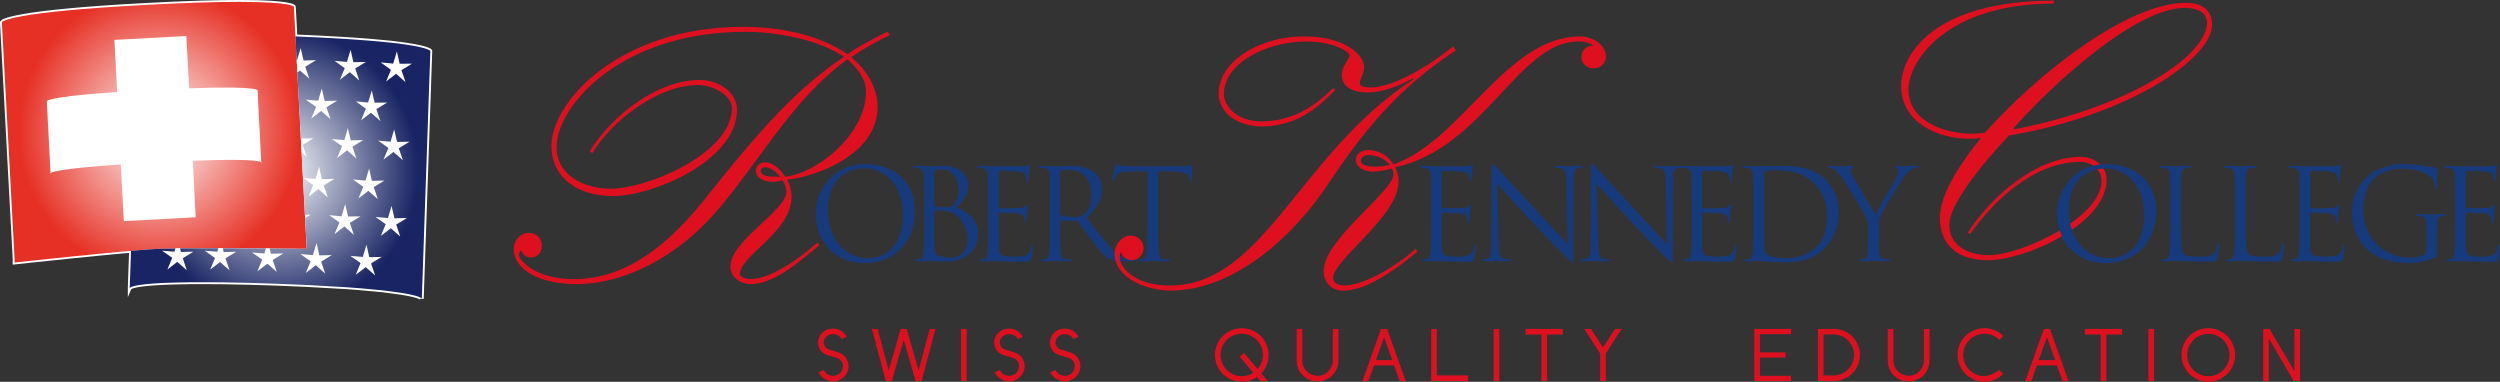 <?xml version="1.0" encoding="UTF-8"?><svg id="Layer_1" xmlns="http://www.w3.org/2000/svg" xmlns:xlink="http://www.w3.org/1999/xlink" viewBox="0 0 661.79 101.06"><rect x="0" y="0" width="661.79" height="101.06" fill="#333333" stroke="none"/><defs><style>.cls-1,.cls-2{fill:none;}.cls-3{clip-path:url(#clippath);}.cls-4{fill:#fff;}.cls-5{fill:#de1020;}.cls-6{fill:#173a7d;}.cls-7,.cls-8{fill:#181716;}.cls-9{clip-path:url(#clippath-1);}.cls-10{clip-path:url(#clippath-4);}.cls-11{clip-path:url(#clippath-3);}.cls-12{clip-path:url(#clippath-2);}.cls-13{clip-path:url(#clippath-6);}.cls-14{clip-path:url(#clippath-5);}.cls-15{fill:url(#radial-gradient-2);}.cls-8,.cls-2{stroke:#fff;stroke-miterlimit:10;}.cls-16{fill:url(#radial-gradient);}</style><clipPath id="clippath"><path class="cls-1" d="M62.82,.5c-5.65,0-13.43,.22-24.14,.79C2.81,3.19,.63,5.66,.5,5.89v.16l3.36,62.47v.98s30.08-3.3,38.18-3.64,39.15,0,39.15,0L77.79,1.78s-.39-1.26-14.06-1.28h-.91Z"/></clipPath><clipPath id="clippath-1"><path class="cls-1" d="M97.02,64.79l.73,3.28h.55l2.74-.07-2.74,1.69-.07,.04,.07,.25,1.01,2.92-1.01-.88-1.49-1.3-2.64,2.01,1.28-3.1-2.71-1.9,3.3,.28,.97-3.21Zm-13.23-.46l.59,2.57,.14,.7,3.3-.07-2.81,1.73,1.08,3.17-1.7-1.51-.8-.71-2.64,2.05,1.28-3.1-2.71-1.91,3.3,.28,.97-3.2Zm19.75-9.48l.11-.35,.77,3.28,3.3-.07-2.85,1.73,1.07,3.17-2.39-2.11-.1-.07-2.64,2.01,1.29-3.1-2.71-1.9,3.3,.28,.86-2.86Zm-12.15-.78l.59,2.57,.17,.67,3.3-.04-2.85,1.73,1.07,3.17-1.7-1.52-.8-.71-2.64,2.05,1.32-3.1-2.71-1.94,3.26,.31,.97-3.21Zm6.32-9.48l.59,2.68,.14,.6,3.3-.07-2.81,1.73,1.08,3.17-1.7-1.48-.8-.7-2.64,2.01,1.29-3.07-2.71-1.94,3.3,.28,.97-3.21Zm-13.33-.1l.1-.35,.73,3.28,3.3-.07-2.81,1.73,1.07,3.17-2.39-2.11-.11-.07-2.64,2.01,1.28-3.1-2.71-1.91,3.3,.29,.87-2.86Zm19.16-7.51l.8-2.68,.77,3.28,3.3-.07-2.85,1.73,1.08,3.17-2.5-2.18-.59,.46-2.04,1.55,1.28-3.07-2.67-1.94,3.26,.28,.17-.53Zm-11.56-2.75l.1-.35,.76,3.28,3.3-.07-2.85,1.73,1.07,3.17-2.39-2.12-.1-.07-2.64,2.01,1.32-3.1-2.7-1.9,3.3,.28,.83-2.86Zm6.32-9.94l.1-.35,.77,3.25,3.3-.04-2.85,1.73,1.08,3.17-2.4-2.12-.1-.11-2.64,2.05,1.29-3.1-2.67-1.94,3.26,.32,.87-2.86Zm-13.92,1.87l.8-2.71,.77,3.28,3.3-.07-2.84,1.73,1.08,3.17-2.47-2.18-.62,.46-2.01,1.55,1.28-3.07-2.71-1.94,3.3,.28,.13-.49Zm20.68-12.52l.73,3.24,3.26-.03-2.78,1.73,1.08,3.17-2.5-2.22-1.32,1.02-1.32,1.02,1.28-3.1-2.71-1.94,2.74,.25,.56,.07,.97-3.21Zm-13.08,2.26l.83-2.71,.73,3.28,3.3-.07-2.81,1.73,1.07,3.17-2.5-2.19-.62,.46-2.01,1.55,1.29-3.07-2.71-1.94,3.3,.29,.14-.5Zm-13.45,.03h.09l.17-.49,.8-2.71,.76,3.28,3.3-.07-2.85,1.73,1.08,3.17-2.5-2.18-.59,.46-.08,.06,.93,17.5,3.29-.04-2.81,1.73,1.07,3.17-1.35-1.2,.88,16.52,1.52-.02-1.47,.9,.43,8.13s-4.15-.04-9.8-.09l.16,.68,.14,.7,3.3-.07-2.81,1.73,1.08,3.17-1.7-1.51-.8-.67-2.64,2.01,1.28-3.1-2.71-1.9,3.3,.28,.4-1.32c-3.5-.02-7.49-.04-11.4-.05l.07,.32,.14,.67,3.3-.07-2.81,1.73,1.07,3.17-1.7-1.48-.8-.71-2.64,2.01,1.29-3.07-2.71-1.94,3.3,.28,.27-.92c-3.65,0-7.17,0-10.1,.03l.21,.95,3.3-.07-2.81,1.73,1.07,3.17-2.4-2.12-.1-.1-2.64,2.04,1.29-3.1-2.71-1.9,3.29,.28,.26-.87c-1.79,.02-3.3,.06-4.4,.1-1.67,.07-4.28,.27-7.36,.53l-.34,9.68v.19c.1-.23,1.31-1.25,12.7-1.48,2.01-.07,4.38-.07,7.12-.07,1.53,0,3.13,0,4.89,.03,2.12,.04,4.41,.07,6.87,.14,1.77,.07,3.65,.1,5.62,.17,.38,.04,.8,.04,1.21,.04,2.12,.07,4.13,.18,6.04,.25,1.98,.07,3.82,.18,5.59,.28,2.81,.14,5.35,.29,7.6,.43,2.39,.17,4.48,.35,6.32,.53,2.05,.17,3.78,.35,5.24,.57,7.94,.99,8.12,1.89,8.12,1.94l2.26-65.61s-.38-1.06-10.38-2.19c-1.52-.14-3.26-.32-5.24-.49-1.88-.14-3.96-.32-6.32-.46-2.29-.14-4.82-.28-7.6-.43-1.77-.1-3.64-.18-5.59-.25l-.59-.02,.31,6.3Z"/></clipPath><clipPath id="clippath-2"><rect class="cls-1" x=".49" y=".5" width="113.43" height="78.56"/></clipPath><clipPath id="clippath-3"><path class="cls-1" d="M62.82,.5c-5.65,0-13.43,.22-24.14,.79C2.81,3.19,.63,5.66,.5,5.89v.16l3.36,62.47v.98s30.08-3.3,38.18-3.64,39.15,0,39.15,0L77.79,1.78s-.39-1.26-14.06-1.28h-.91Z"/></clipPath><radialGradient id="radial-gradient" cx="339.02" cy="-239" fx="339.02" fy="-239" r="2.07" gradientTransform="translate(-6063.58 4406.34) scale(18.01 18.29)" gradientUnits="userSpaceOnUse"><stop offset="0" stop-color="#fff"/><stop offset="1" stop-color="#e63025"/></radialGradient><clipPath id="clippath-4"><rect class="cls-1" x=".49" y=".5" width="113.43" height="78.56"/></clipPath><clipPath id="clippath-5"><path class="cls-1" d="M97.02,64.79l.73,3.28h.55l2.74-.07-2.74,1.69-.07,.04,.07,.25,1.01,2.92-1.01-.88-1.49-1.3-2.64,2.01,1.28-3.1-2.71-1.9,3.3,.28,.97-3.21Zm-13.23-.46l.59,2.57,.14,.7,3.3-.07-2.81,1.73,1.08,3.17-1.7-1.51-.8-.71-2.64,2.05,1.28-3.1-2.71-1.91,3.3,.28,.97-3.2Zm19.75-9.48l.11-.35,.77,3.28,3.3-.07-2.85,1.73,1.07,3.17-2.39-2.11-.1-.07-2.64,2.01,1.29-3.1-2.71-1.9,3.3,.28,.86-2.86Zm-12.15-.78l.59,2.57,.17,.67,3.3-.04-2.85,1.73,1.07,3.17-1.7-1.52-.8-.71-2.64,2.05,1.32-3.1-2.71-1.94,3.26,.31,.97-3.21Zm6.32-9.48l.59,2.68,.14,.6,3.3-.07-2.81,1.73,1.08,3.17-1.7-1.48-.8-.7-2.64,2.01,1.29-3.07-2.71-1.94,3.3,.28,.97-3.21Zm-13.33-.1l.1-.35,.73,3.28,3.3-.07-2.81,1.73,1.07,3.17-2.39-2.11-.11-.07-2.64,2.01,1.28-3.1-2.71-1.91,3.3,.29,.87-2.86Zm19.16-7.51l.8-2.68,.77,3.28,3.3-.07-2.85,1.73,1.08,3.17-2.5-2.18-.59,.46-2.04,1.55,1.28-3.07-2.67-1.94,3.26,.28,.17-.53Zm-11.56-2.75l.1-.35,.76,3.28,3.3-.07-2.85,1.73,1.07,3.17-2.39-2.12-.1-.07-2.64,2.01,1.32-3.1-2.7-1.9,3.3,.28,.83-2.86Zm6.32-9.94l.1-.35,.77,3.25,3.3-.04-2.85,1.73,1.08,3.17-2.4-2.12-.1-.11-2.64,2.05,1.29-3.1-2.67-1.94,3.26,.32,.87-2.86Zm-13.92,1.87l.8-2.71,.77,3.28,3.3-.07-2.84,1.73,1.08,3.17-2.47-2.18-.62,.46-2.01,1.55,1.28-3.07-2.71-1.94,3.3,.28,.13-.49Zm20.68-12.52l.73,3.24,3.26-.03-2.78,1.73,1.08,3.17-2.5-2.22-1.32,1.02-1.32,1.02,1.28-3.1-2.71-1.94,2.74,.25,.56,.07,.97-3.21Zm-13.08,2.26l.83-2.71,.73,3.28,3.3-.07-2.81,1.73,1.07,3.17-2.5-2.19-.62,.46-2.01,1.55,1.29-3.07-2.71-1.94,3.3,.29,.14-.5Zm-13.45,.03h.09l.17-.49,.8-2.71,.76,3.28,3.3-.07-2.85,1.73,1.08,3.17-2.5-2.18-.59,.46-.08,.06,.93,17.5,3.29-.04-2.81,1.73,1.07,3.17-1.35-1.2,.88,16.52,1.52-.02-1.47,.9,.43,8.13s-4.15-.04-9.8-.09l.16,.68,.14,.7,3.3-.07-2.81,1.73,1.08,3.17-1.7-1.51-.8-.67-2.64,2.01,1.28-3.1-2.71-1.9,3.3,.28,.4-1.32c-3.5-.02-7.49-.04-11.4-.05l.07,.32,.14,.67,3.3-.07-2.81,1.73,1.07,3.17-1.7-1.48-.8-.71-2.64,2.01,1.29-3.07-2.71-1.94,3.3,.28,.27-.92c-3.65,0-7.17,0-10.1,.03l.21,.95,3.3-.07-2.81,1.73,1.07,3.17-2.4-2.12-.1-.1-2.64,2.04,1.29-3.1-2.71-1.9,3.29,.28,.26-.87c-1.79,.02-3.3,.06-4.4,.1-1.67,.07-4.28,.27-7.36,.53l-.34,9.68v.19c.1-.23,1.31-1.25,12.7-1.48,2.01-.07,4.38-.07,7.12-.07,1.53,0,3.13,0,4.89,.03,2.12,.04,4.41,.07,6.87,.14,1.77,.07,3.65,.1,5.62,.17,.38,.04,.8,.04,1.21,.04,2.12,.07,4.13,.18,6.04,.25,1.98,.07,3.82,.18,5.59,.28,2.81,.14,5.35,.29,7.6,.43,2.39,.17,4.48,.35,6.32,.53,2.05,.17,3.78,.35,5.24,.57,7.94,.99,8.12,1.89,8.12,1.94l2.26-65.61s-.38-1.06-10.38-2.19c-1.52-.14-3.26-.32-5.24-.49-1.88-.14-3.96-.32-6.32-.46-2.29-.14-4.82-.28-7.6-.43-1.77-.1-3.64-.18-5.59-.25l-.59-.02,.31,6.3Z"/></clipPath><radialGradient id="radial-gradient-2" cx="339.93" cy="-238.61" fx="339.93" fy="-238.61" r="2.07" gradientTransform="translate(-6014.36 4385.45) scale(17.91 18.19)" gradientUnits="userSpaceOnUse"><stop offset="0" stop-color="#fff"/><stop offset="1" stop-color="#182463"/></radialGradient><clipPath id="clippath-6"><rect class="cls-1" x=".49" y=".5" width="113.43" height="78.56"/></clipPath></defs><g><path class="cls-7" d="M62.82,.5c-5.65,0-13.43,.22-24.14,.79C2.81,3.19,.63,5.66,.5,5.89v.16l3.36,62.47v.98s30.08-3.3,38.18-3.64,39.15,0,39.15,0L77.79,1.78s-.39-1.26-14.06-1.28h-.91Z"/><g class="cls-3"><rect class="cls-8" x=".5" y=".5" width="80.69" height="68.99"/></g><path class="cls-2" d="M62.82,.5c-5.65,0-13.43,.22-24.14,.79C2.81,3.19,.63,5.66,.5,5.89v.16l3.36,62.47v.98s30.08-3.3,38.18-3.64,39.15,0,39.15,0L77.79,1.78s-.39-1.26-14.06-1.28h-.91Z"/></g><g><path class="cls-7" d="M97.02,64.79l.73,3.28h.55l2.74-.07-2.74,1.69-.07,.04,.07,.25,1.01,2.92-1.01-.88-1.49-1.3-2.64,2.01,1.28-3.1-2.71-1.9,3.3,.28,.97-3.21Zm-13.23-.46l.59,2.57,.14,.7,3.3-.07-2.81,1.73,1.08,3.17-1.7-1.51-.8-.71-2.64,2.05,1.28-3.1-2.71-1.91,3.3,.28,.97-3.2Zm19.75-9.48l.11-.35,.77,3.28,3.3-.07-2.85,1.73,1.07,3.17-2.39-2.11-.1-.07-2.64,2.01,1.29-3.1-2.71-1.9,3.3,.28,.86-2.86Zm-12.15-.78l.59,2.57,.17,.67,3.3-.04-2.85,1.73,1.07,3.17-1.7-1.52-.8-.71-2.64,2.05,1.32-3.1-2.71-1.94,3.26,.31,.97-3.21Zm6.32-9.48l.59,2.68,.14,.6,3.3-.07-2.81,1.73,1.08,3.17-1.7-1.48-.8-.7-2.64,2.01,1.29-3.07-2.71-1.94,3.3,.28,.97-3.21Zm-13.33-.1l.1-.35,.73,3.28,3.3-.07-2.81,1.73,1.07,3.17-2.39-2.11-.11-.07-2.64,2.01,1.28-3.1-2.71-1.91,3.3,.29,.87-2.86Zm19.16-7.51l.8-2.68,.77,3.28,3.3-.07-2.85,1.73,1.08,3.17-2.5-2.18-.59,.46-2.04,1.55,1.28-3.07-2.67-1.94,3.26,.28,.17-.53Zm-11.56-2.75l.1-.35,.76,3.28,3.3-.07-2.85,1.73,1.07,3.17-2.39-2.12-.1-.07-2.64,2.01,1.32-3.1-2.7-1.9,3.3,.28,.83-2.86Zm6.32-9.94l.1-.35,.77,3.25,3.3-.04-2.85,1.73,1.08,3.17-2.4-2.12-.1-.11-2.64,2.05,1.29-3.1-2.67-1.94,3.26,.32,.87-2.86Zm-13.92,1.87l.8-2.71,.77,3.28,3.3-.07-2.84,1.73,1.08,3.17-2.47-2.18-.62,.46-2.01,1.55,1.28-3.07-2.71-1.94,3.3,.28,.13-.49Zm20.68-12.52l.73,3.24,3.26-.03-2.78,1.73,1.08,3.17-2.5-2.22-1.32,1.02-1.32,1.02,1.28-3.1-2.71-1.94,2.74,.25,.56,.07,.97-3.21Zm-13.08,2.26l.83-2.71,.73,3.28,3.3-.07-2.81,1.73,1.07,3.17-2.5-2.19-.62,.46-2.01,1.55,1.29-3.07-2.71-1.94,3.3,.29,.14-.5Zm-13.45,.03h.09l.17-.49,.8-2.71,.76,3.28,3.3-.07-2.85,1.73,1.08,3.17-2.5-2.18-.59,.46-.08,.06,.93,17.5,3.29-.04-2.81,1.73,1.07,3.17-1.35-1.2,.88,16.52,1.52-.02-1.47,.9,.43,8.13s-4.15-.04-9.8-.09l.16,.68,.14,.7,3.3-.07-2.81,1.73,1.08,3.17-1.7-1.51-.8-.67-2.64,2.01,1.28-3.1-2.71-1.9,3.3,.28,.4-1.32c-3.5-.02-7.49-.04-11.4-.05l.07,.32,.14,.67,3.3-.07-2.81,1.73,1.07,3.17-1.7-1.48-.8-.71-2.64,2.01,1.29-3.07-2.71-1.94,3.3,.28,.27-.92c-3.65,0-7.17,0-10.1,.03l.21,.95,3.3-.07-2.81,1.73,1.07,3.17-2.4-2.12-.1-.1-2.64,2.04,1.29-3.1-2.71-1.9,3.29,.28,.26-.87c-1.79,.02-3.3,.06-4.4,.1-1.67,.07-4.28,.27-7.36,.53l-.34,9.68v.19c.1-.23,1.31-1.25,12.7-1.48,2.01-.07,4.38-.07,7.12-.07,1.53,0,3.13,0,4.89,.03,2.12,.04,4.41,.07,6.87,.14,1.77,.07,3.65,.1,5.62,.17,.38,.04,.8,.04,1.21,.04,2.12,.07,4.13,.18,6.04,.25,1.98,.07,3.82,.18,5.59,.28,2.81,.14,5.35,.29,7.6,.43,2.39,.17,4.48,.35,6.32,.53,2.05,.17,3.78,.35,5.24,.57,7.94,.99,8.12,1.89,8.12,1.94l2.26-65.61s-.38-1.06-10.38-2.19c-1.52-.14-3.26-.32-5.24-.49-1.88-.14-3.96-.32-6.32-.46-2.29-.14-4.82-.28-7.6-.43-1.77-.1-3.64-.18-5.59-.25l-.59-.02,.31,6.3Z"/><g class="cls-9"><rect class="cls-8" x="34.34" y="9.62" width="79.58" height="69.45"/></g><path class="cls-2" d="M97.02,64.79l.73,3.28h.55l2.74-.07-2.74,1.69-.07,.04,.07,.25,1.01,2.92-1.01-.88-1.49-1.3-2.64,2.01,1.28-3.1-2.71-1.9,3.3,.28,.97-3.21Zm-13.23-.46l.59,2.57,.14,.7,3.3-.07-2.81,1.73,1.08,3.17-1.7-1.51-.8-.71-2.64,2.05,1.28-3.1-2.71-1.91,3.3,.28,.97-3.2Zm19.75-9.48l.11-.35,.77,3.28,3.3-.07-2.85,1.73,1.07,3.17-2.39-2.11-.1-.07-2.64,2.01,1.29-3.1-2.71-1.9,3.3,.28,.86-2.86Zm-12.15-.78l.59,2.57,.17,.67,3.3-.04-2.85,1.73,1.07,3.17-1.7-1.52-.8-.71-2.64,2.05,1.32-3.1-2.71-1.94,3.26,.31,.97-3.21Zm6.32-9.48l.59,2.68,.14,.6,3.3-.07-2.81,1.73,1.08,3.17-1.7-1.48-.8-.7-2.64,2.01,1.29-3.07-2.71-1.94,3.3,.28,.97-3.21Zm-13.33-.1l.1-.35,.73,3.28,3.3-.07-2.81,1.73,1.07,3.17-2.39-2.11-.11-.07-2.64,2.01,1.28-3.1-2.71-1.91,3.3,.29,.87-2.86Zm19.16-7.51l.8-2.68,.77,3.28,3.3-.07-2.85,1.73,1.08,3.17-2.5-2.18-.59,.46-2.04,1.55,1.28-3.07-2.67-1.94,3.26,.28,.17-.53Zm-11.56-2.75l.1-.35,.76,3.28,3.3-.07-2.85,1.73,1.07,3.17-2.39-2.12-.1-.07-2.64,2.01,1.32-3.1-2.7-1.9,3.3,.28,.83-2.86Zm6.32-9.94l.1-.35,.77,3.25,3.3-.04-2.85,1.73,1.08,3.17-2.4-2.12-.1-.11-2.64,2.05,1.29-3.1-2.67-1.94,3.26,.32,.87-2.86Zm-13.92,1.87l.8-2.71,.77,3.28,3.3-.07-2.84,1.73,1.08,3.17-2.47-2.18-.62,.46-2.01,1.55,1.28-3.07-2.71-1.94,3.3,.28,.13-.49Zm20.68-12.52l.73,3.24,3.26-.03-2.78,1.73,1.08,3.17-2.5-2.22-1.32,1.02-1.32,1.02,1.28-3.1-2.71-1.94,2.74,.25,.56,.07,.97-3.21Zm-13.08,2.26l.83-2.71,.73,3.28,3.3-.07-2.81,1.73,1.07,3.17-2.5-2.19-.62,.46-2.01,1.55,1.29-3.07-2.71-1.94,3.3,.29,.14-.5Zm-13.45,.03h.09l.17-.49,.8-2.71,.76,3.28,3.3-.07-2.85,1.73,1.08,3.17-2.5-2.18-.59,.46-.08,.06,.93,17.5,3.29-.04-2.81,1.73,1.07,3.17-1.35-1.2,.88,16.52,1.52-.02-1.47,.9,.43,8.13s-4.15-.04-9.8-.09l.16,.68,.14,.7,3.3-.07-2.81,1.73,1.08,3.17-1.7-1.51-.8-.67-2.64,2.01,1.28-3.1-2.71-1.9,3.3,.28,.4-1.32c-3.5-.02-7.49-.04-11.4-.05l.07,.32,.14,.67,3.3-.07-2.81,1.73,1.07,3.17-1.7-1.48-.8-.71-2.64,2.01,1.29-3.07-2.71-1.94,3.3,.28,.27-.92c-3.65,0-7.17,0-10.1,.03l.21,.95,3.3-.07-2.81,1.73,1.07,3.17-2.4-2.12-.1-.1-2.64,2.04,1.29-3.1-2.71-1.9,3.29,.28,.26-.87c-1.79,.02-3.3,.06-4.4,.1-1.67,.07-4.28,.27-7.36,.53l-.34,9.68v.19c.1-.23,1.31-1.25,12.7-1.48,2.01-.07,4.38-.07,7.12-.07,1.53,0,3.13,0,4.89,.03,2.12,.04,4.41,.07,6.87,.14,1.77,.07,3.65,.1,5.62,.17,.38,.04,.8,.04,1.21,.04,2.12,.07,4.13,.18,6.04,.25,1.98,.07,3.82,.18,5.59,.28,2.81,.14,5.35,.29,7.6,.43,2.39,.17,4.48,.35,6.32,.53,2.05,.17,3.78,.35,5.24,.57,7.94,.99,8.12,1.89,8.12,1.94l2.26-65.61s-.38-1.06-10.38-2.19c-1.52-.14-3.26-.32-5.24-.49-1.88-.14-3.96-.32-6.32-.46-2.29-.14-4.82-.28-7.6-.43-1.77-.1-3.64-.18-5.59-.25l-.59-.02,.31,6.3Z"/></g><g><path class="cls-6" d="M229.1,43.44c7.52,0,13.13,4.74,13.13,12.53s-5.28,13.67-13.33,13.67c-9.15,0-12.96-7.12-12.96-13.13,0-5.41,3.94-13.06,13.16-13.06m.7,24.92c3.01,0,9.22-1.74,9.22-11.46,0-8.02-4.88-12.33-10.16-12.33-5.58,0-9.75,3.67-9.75,10.99,0,7.78,4.68,12.8,10.69,12.8"/><path class="cls-6" d="M244.63,53.6c0-5.21,0-6.15-.07-7.22-.07-1.14-.33-1.67-1.44-1.9-.37-.07-.76-.1-1.14-.1-.13,0-.27-.07-.27-.2,0-.2,.17-.27,.53-.27,1.5,0,3.61,.1,3.78,.1,.8,0,2.11-.1,3.64-.1,5.48,0,6.68,3.34,6.68,5.01,0,2.74-1.57,4.38-3.14,6.01,2.47,.77,5.78,3.14,5.78,7.05,0,3.58-2.81,7.28-8.52,7.28-.77,0-4.18-.2-4.44-.2-.17,0-2.27,.1-3.27,.1-.37,0-.53-.07-.53-.27,0-.1,.07-.2,.27-.2,.34-.01,.67-.06,1-.13,.67-.14,.83-.87,.97-1.84,.17-1.4,.17-4.04,.17-7.25v-5.88Zm2.67,.74c0,.23,.07,.3,.23,.36,.67,.1,1.36,.15,2.04,.14,1.87,0,2.34-.07,3.04-.87,.79-.94,1.22-2.14,1.2-3.37,0-2.77-1.23-5.75-4.51-5.75-.54,0-1.07,.05-1.6,.17-.3,.07-.4,.17-.4,.37v8.96Zm0,3.54c0,2.58,0,6.72,.03,7.21,.1,1.64,.1,2.11,1.14,2.61,.94,.35,1.94,.52,2.94,.5,2.46,.15,4.57-1.73,4.71-4.19,.01-.19,.01-.37,0-.56,.08-2.62-1.13-5.12-3.24-6.68-.82-.57-1.78-.9-2.77-.97-.43-.07-2.1-.07-2.6-.07-.13,0-.2,.07-.2,.23v1.9Z"/><path class="cls-6" d="M261.57,53.6c0-5.21,0-6.15-.07-7.21-.07-1.14-.33-1.67-1.43-1.9-.38-.07-.76-.1-1.14-.1-.13,0-.27-.07-.27-.2,0-.2,.17-.27,.53-.27,1.5,0,3.61,.1,3.78,.1,.23,0,6.88,0,7.65-.03,.48-.02,.96-.07,1.44-.17,.17-.03,.3-.17,.47-.17,.1,0,.13,.13,.13,.3,0,.23-.17,.63-.27,1.57-.03,.34-.1,1.8-.17,2.21-.04,.17-.1,.37-.24,.37-.2,0-.27-.17-.27-.44,0-.41-.07-.81-.2-1.2-.23-.54-.57-.94-2.37-1.13-.57-.07-4.21-.1-4.58-.1-.13,0-.2,.1-.2,.33v9.22c0,.23,.03,.34,.2,.34,.43,0,4.55,0,5.31-.07,.8-.07,1.27-.13,1.57-.47,.23-.27,.37-.43,.5-.43,.1,0,.17,.07,.17,.27s-.17,.77-.27,1.87c-.07,.67-.13,1.9-.13,2.14,0,.27,0,.64-.23,.64-.17,0-.23-.14-.23-.3,.02-.37-.03-.74-.14-1.1-.13-.47-.43-1.03-1.73-1.17-.9-.1-4.21-.17-4.78-.17-.12-.01-.22,.07-.23,.19,0,.02,0,.03,0,.05v2.94c0,1.14-.03,5.01,0,5.71,.1,2.3,.6,2.74,3.88,2.74,1.08,.06,2.17-.06,3.21-.37,.87-.37,1.27-1.04,1.5-2.41,.07-.37,.13-.5,.3-.5,.2,0,.2,.27,.2,.5-.09,1.09-.23,2.17-.43,3.24-.23,.87-.5,.87-1.8,.87-5.04,0-7.28-.2-8.25-.2-.17,0-2.27,.1-3.27,.1-.37,0-.54-.07-.54-.27,0-.1,.07-.2,.27-.2,.34-.01,.67-.06,1-.13,.67-.14,.83-.87,.97-1.84,.17-1.4,.17-4.04,.17-7.25v-5.89Z"/><path class="cls-6" d="M277.94,53.6c0-5.21,0-6.15-.07-7.21-.06-1.14-.33-1.67-1.43-1.9-.38-.07-.76-.1-1.14-.1-.13,0-.27-.07-.27-.2,0-.2,.17-.27,.53-.27,1.5,0,3.61,.1,3.78,.1,.37,0,2.9-.1,3.94-.1,2.14-.16,4.28,.36,6.11,1.47,1.42,1.08,2.27,2.76,2.3,4.55,0,2.47-1.04,4.94-4.04,7.72,2.74,3.51,5.01,6.48,6.95,8.55,1.03,1.26,2.48,2.11,4.08,2.4,.43,.07,.86,.1,1.3,.1,.17,0,.3,.1,.3,.2,0,.2-.2,.27-.8,.27h-2.37c-1.23,.12-2.46-.1-3.57-.64-1.44-.77-2.61-2.4-4.51-4.91-1.4-1.84-2.97-4.07-3.64-4.94-.11-.13-.27-.21-.43-.2l-4.11-.07c-.17,0-.23,.1-.23,.27v.8c0,3.21,0,5.85,.17,7.25,.1,.97,.3,1.7,1.3,1.84,.5,.07,1,.11,1.5,.13,.2,0,.27,.1,.27,.2,0,.17-.17,.27-.53,.27-1.84,0-3.94-.1-4.11-.1-.03,0-2.14,.1-3.14,.1-.37,0-.54-.07-.54-.27,0-.1,.07-.2,.27-.2,.34-.01,.67-.06,1-.13,.67-.14,.84-.87,.97-1.84,.17-1.4,.17-4.04,.17-7.25v-5.87Zm2.68,2.91c0,.17,.09,.32,.23,.4,1.12,.4,2.32,.58,3.51,.53,.88,.05,1.76-.17,2.51-.64,1.17-.8,2.04-2.61,2.04-5.14,0-4.17-2.21-6.68-5.78-6.68-.75-.02-1.5,.05-2.24,.2-.17,.06-.28,.22-.27,.4v10.93Z"/><path class="cls-6" d="M306.57,59.48c0,3.21,0,5.85,.17,7.25,.1,.97,.3,1.7,1.3,1.84,.5,.07,1,.12,1.5,.14,.2,0,.27,.1,.27,.2,0,.17-.17,.27-.53,.27-1.84,0-3.94-.1-4.11-.1s-2.27,.1-3.27,.1c-.37,0-.53-.07-.53-.27,0-.1,.07-.2,.27-.2,.34-.01,.67-.06,1-.14,.67-.14,.83-.87,.97-1.84,.17-1.4,.17-4.04,.17-7.25v-14.13l-4.94,.07c-2.07,.03-2.87,.26-3.41,1.07-.22,.32-.41,.67-.57,1.04-.1,.27-.2,.33-.33,.33-.1,0-.17-.1-.17-.3,0-.33,.67-3.21,.74-3.48,.07-.2,.2-.63,.33-.63,.47,.19,.96,.33,1.47,.4,.97,.1,2.24,.16,2.64,.16h12.53c1.11,0,2.22-.11,3.31-.33,.17,0,.17,.2,.17,.4,0,1-.1,3.31-.1,3.68,0,.3-.1,.43-.23,.43-.17,0-.23-.1-.27-.57l-.03-.37c-.14-1-.9-1.77-4.11-1.84l-4.21-.07v14.14Z"/><path class="cls-5" d="M385.41,13.28c-15.22,10.05-24.12,20.87-34.07,35.79-9.09,13.59-24.69,27.85-41.54,27.85-5.84,0-14.74-3.07-14.74-9.86,0-2.3,1.92-4.69,4.31-4.69,1.84-.01,3.34,1.46,3.35,3.3,0,.02,0,.03,0,.05-.03,1.77-1.48,3.19-3.25,3.16h0c-1.33-.03-2.45-.99-2.68-2.3-.34,.54-.47,1.19-.38,1.82,0,1.72,3.16,7.18,13.21,7.18,24.98,0,34.17-34.84,64.6-54.65l-.19-.19c-3.73,2.01-8.04,3.73-11.96,3.73-4.4,0-6.89-1.72-6.89-4.69,0-2.3,2.1-4.21,2.1-5.07,0-1.05-4.4-3.73-11.49-3.73-11,0-21.82,6.03-21.82,13.88,0,3.54,3.83,7.27,9.76,7.27,8.42,0,14.26-3.92,19.14-8.8l.57,.48c-4.79,5.07-10.72,9.66-19.43,9.66-6.03,0-11.39-3.35-11.39-8.71,0-8.52,10.72-15.12,22.58-15.12,10.72,0,15.89,4.88,15.89,8.04,0,1.91-1.15,3.25-1.15,4.31,0,.96,1.34,1.15,3.06,1.15,4.3,0,12.34-3.44,21.63-10.81l.77,.95Zm-10.24,53.31l-.57,.48c-5.93,4.98-13.4,9.86-18.85,9.86-2.75,.2-5.15-1.86-5.35-4.62-.02-.21-.02-.43,0-.64,0-8.23,18.47-21.06,18.47-25.46,.02-.58-.15-1.15-.48-1.63-1.61,.51-3.29,.8-4.98,.86-1.72,0-4.5-.77-4.5-3.16,0-1.24,1.05-2.58,3.35-2.58,2.71,.06,5.2,1.5,6.61,3.82,17.99-6.22,29.86-33.88,49.48-33.88,2.87,0,6.79,2.01,6.79,5.36-.03,1.72-1.45,3.09-3.17,3.07-.03,0-.06,0-.09,0-1.66,.13-3.11-1.11-3.25-2.77,0-.1-.01-.2,0-.3,0-1.58,1.27-2.87,2.86-2.88,.07,0,.14,0,.21,0-.67-.67-1.72-1.15-3.93-1.15-15.79,0-24.98,28.23-48.43,33.3,.64,1.24,.94,2.63,.86,4.02,0,8.81-17.32,20.58-17.32,25.27,0,1.15,1.05,2.01,3.06,2.01,4.78,0,12.92-4.6,18.09-9.09l.67-.57,.48,.67Zm-11.01-22.49c1.26,.02,2.52-.14,3.73-.48-1.41-1.65-3.48-2.6-5.65-2.58-1.15,0-2.01,.76-2.01,1.44,0,.96,1.05,1.63,3.92,1.63"/><path class="cls-6" d="M378.84,53.6c0-5.21,0-6.15-.07-7.21-.07-1.14-.33-1.67-1.44-1.9-.37-.07-.75-.1-1.14-.1-.13,0-.27-.07-.27-.2,0-.2,.17-.27,.53-.27,1.5,0,3.61,.1,3.78,.1,.23,0,6.88,0,7.65-.03,.48-.02,.96-.07,1.44-.17,.17-.03,.3-.17,.47-.17,.1,0,.13,.13,.13,.3,0,.23-.17,.63-.27,1.57-.03,.34-.1,1.8-.16,2.21-.03,.17-.1,.37-.24,.37-.2,0-.27-.17-.27-.44,0-.41-.07-.81-.2-1.2-.23-.54-.57-.94-2.37-1.13-.57-.07-4.21-.1-4.58-.1-.13,0-.2,.1-.2,.33v9.22c0,.23,.03,.34,.2,.34,.43,0,4.54,0,5.31-.07,.8-.07,1.27-.13,1.57-.47,.23-.27,.37-.43,.5-.43,.1,0,.17,.07,.17,.27s-.17,.77-.27,1.87c-.07,.67-.13,1.9-.13,2.14,0,.27,0,.64-.23,.64-.17,0-.23-.14-.23-.3,.02-.37-.03-.74-.14-1.1-.13-.47-.43-1.03-1.74-1.17-.9-.1-4.21-.17-4.78-.17-.12-.01-.22,.07-.23,.19,0,.02,0,.03,0,.05v2.94c0,1.14-.03,5.01,0,5.71,.1,2.3,.6,2.74,3.87,2.74,1.08,.06,2.17-.06,3.21-.37,.87-.37,1.27-1.04,1.51-2.41,.07-.37,.13-.5,.3-.5,.2,0,.2,.27,.2,.5-.09,1.09-.23,2.17-.43,3.24-.23,.87-.5,.87-1.8,.87-5.04,0-7.28-.2-8.25-.2-.17,0-2.27,.1-3.27,.1-.37,0-.54-.07-.54-.27,0-.1,.07-.2,.27-.2,.34-.01,.67-.06,1-.13,.67-.14,.83-.87,.97-1.84,.17-1.4,.17-4.04,.17-7.25v-5.89Z"/><path class="cls-6" d="M396.78,64.62c.07,2.74,.4,3.61,1.3,3.88,.55,.13,1.11,.2,1.67,.2,.17,0,.27,.06,.27,.2,0,.2-.2,.27-.6,.27-1.9,0-3.24-.1-3.54-.1s-1.7,.1-3.21,.1c-.33,0-.53-.03-.53-.27,0-.14,.1-.2,.27-.2,.46,0,.93-.07,1.37-.2,.84-.23,1-1.2,1-4.24l.03-19.14c0-1.3,.1-1.67,.37-1.67s.83,.74,1.17,1.07c.5,.57,5.48,5.95,10.62,11.46,3.31,3.54,6.95,7.62,8.02,8.72l-.37-16.98c-.03-2.17-.27-2.9-1.3-3.17-.54-.11-1.09-.16-1.64-.17-.23,0-.27-.1-.27-.23,0-.2,.27-.24,.67-.24,1.5,0,3.11,.1,3.47,.1s1.47-.1,2.84-.1c.37,0,.6,.03,.6,.24,0,.13-.13,.23-.37,.23-.27,0-.54,.03-.8,.1-1.1,.23-1.24,.97-1.24,2.97l-.07,19.58c0,2.21-.07,2.37-.3,2.37-.27,0-.67-.37-2.44-2.14-.37-.33-5.18-5.24-8.72-9.05-3.88-4.18-7.65-8.39-8.72-9.59l.43,16Z"/><path class="cls-6" d="M423.07,64.62c.07,2.74,.4,3.61,1.3,3.88,.55,.13,1.11,.2,1.67,.2,.17,0,.27,.06,.27,.2,0,.2-.2,.27-.6,.27-1.9,0-3.24-.1-3.54-.1s-1.7,.1-3.21,.1c-.33,0-.53-.03-.53-.27,0-.14,.1-.2,.27-.2,.46,0,.93-.07,1.37-.2,.84-.23,1-1.2,1-4.24l.03-19.14c0-1.3,.1-1.67,.37-1.67s.83,.74,1.17,1.07c.5,.57,5.48,5.95,10.62,11.46,3.31,3.54,6.95,7.62,8.02,8.72l-.37-16.98c-.03-2.17-.27-2.9-1.3-3.17-.54-.11-1.09-.16-1.64-.17-.23,0-.27-.1-.27-.23,0-.2,.27-.24,.67-.24,1.51,0,3.11,.1,3.48,.1s1.47-.1,2.84-.1c.37,0,.6,.03,.6,.24,0,.13-.13,.23-.37,.23-.27,0-.54,.03-.8,.1-1.11,.23-1.24,.97-1.24,2.97l-.07,19.58c0,2.21-.07,2.37-.3,2.37-.27,0-.67-.37-2.44-2.14-.37-.33-5.18-5.24-8.72-9.05-3.88-4.18-7.65-8.39-8.72-9.59l.43,16Z"/><path class="cls-6" d="M447.79,53.6c0-5.21,0-6.15-.07-7.21-.06-1.14-.33-1.67-1.43-1.9-.37-.07-.75-.1-1.14-.1-.14,0-.27-.07-.27-.2,0-.2,.17-.27,.53-.27,1.5,0,3.61,.1,3.78,.1,.23,0,6.88,0,7.65-.03,.48-.02,.96-.07,1.44-.17,.16-.03,.3-.17,.47-.17,.1,0,.14,.13,.14,.3,0,.23-.17,.63-.27,1.57-.03,.34-.1,1.8-.17,2.21-.03,.17-.1,.37-.23,.37-.2,0-.27-.17-.27-.44,0-.41-.07-.81-.2-1.2-.23-.54-.57-.94-2.37-1.13-.57-.07-4.21-.1-4.58-.1-.14,0-.2,.1-.2,.33v9.22c0,.23,.03,.34,.2,.34,.43,0,4.54,0,5.31-.07,.8-.07,1.27-.13,1.57-.47,.23-.27,.37-.43,.5-.43,.1,0,.17,.07,.17,.27s-.17,.77-.27,1.87c-.07,.67-.13,1.9-.13,2.14,0,.27,0,.64-.23,.64-.17,0-.23-.14-.23-.3,.02-.37-.03-.74-.13-1.1-.14-.47-.44-1.03-1.74-1.17-.9-.1-4.21-.17-4.78-.17-.12-.01-.22,.07-.24,.19,0,.02,0,.03,0,.05v2.94c0,1.14-.03,5.01,0,5.71,.1,2.3,.6,2.74,3.88,2.74,1.08,.06,2.17-.06,3.21-.37,.87-.37,1.27-1.04,1.5-2.41,.07-.37,.14-.5,.3-.5,.2,0,.2,.27,.2,.5,0,.27-.27,2.54-.43,3.24-.23,.87-.5,.87-1.8,.87-5.04,0-7.28-.2-8.25-.2-.17,0-2.27,.1-3.27,.1-.37,0-.53-.07-.53-.27,0-.1,.07-.2,.27-.2,.34-.01,.67-.06,1-.13,.67-.14,.84-.87,.97-1.84,.17-1.4,.17-4.04,.17-7.25v-5.89Z"/><path class="cls-6" d="M464.16,53.6c0-5.21,0-6.15-.07-7.21-.07-1.14-.34-1.67-1.44-1.91-.37-.07-.75-.1-1.13-.1-.14,0-.27-.07-.27-.2,0-.2,.17-.27,.54-.27,1.5,0,3.61,.1,3.77,.1,.4,0,2.51-.1,4.51-.1,3.31,0,9.42-.3,13.4,3.81,2.16,2.29,3.32,5.34,3.24,8.49,.04,3.49-1.25,6.86-3.61,9.42-1.44,1.5-4.44,3.84-10.12,3.84-2.87,0-7.08-.4-7.42-.4-.16,0-2.27,.1-3.27,.1-.37,0-.54-.07-.54-.27,0-.1,.07-.2,.27-.2,.34-.01,.67-.06,1-.14,.67-.14,.84-.87,.97-1.84,.17-1.4,.17-4.04,.17-7.25v-5.88Zm2.81,3.61c0,3.54,.03,6.61,.07,7.25-.03,.86,.09,1.72,.36,2.54,.44,.63,1.74,1.33,5.68,1.33,2.96,.05,5.81-1.06,7.95-3.11,1.74-1.7,2.67-4.91,2.67-7.98,.07-3.12-1.08-6.14-3.21-8.42-3.14-3.31-6.95-3.77-10.92-3.77-.73-.01-1.46,.07-2.17,.23-.28,.1-.45,.38-.4,.67-.03,1.13-.03,4.54-.03,7.11v4.14Z"/><path class="cls-6" d="M494.5,60.51c.05-1.22-.21-2.42-.77-3.51-.23-.53-4.71-7.89-5.88-9.62-.6-.95-1.37-1.79-2.27-2.47-.43-.29-.92-.48-1.44-.54-.17,0-.33-.07-.33-.24,0-.13,.13-.23,.43-.23,.64,0,3.14,.1,3.31,.1,.23,0,1.5-.1,2.81-.1,.37,0,.43,.1,.43,.23s-.2,.17-.5,.3c-.25,.1-.42,.33-.43,.6,.04,.46,.18,.91,.43,1.3,.53,.97,5.55,9.59,6.15,10.56,.64-1.4,4.88-8.72,5.55-9.82,.34-.5,.54-1.09,.57-1.7,0-.47-.13-.84-.53-.93-.3-.1-.5-.17-.5-.34,0-.13,.2-.2,.53-.2,.87,0,1.94,.1,2.2,.1,.2,0,2.61-.1,3.24-.1,.23,0,.43,.07,.43,.2,0,.17-.17,.27-.43,.27-.54,.02-1.07,.18-1.54,.47-.69,.45-1.29,1.02-1.77,1.7-2.33,3.41-4.46,6.96-6.38,10.62-.4,1.06-.57,2.2-.5,3.34v2.88c0,.54,0,1.94,.1,3.34,.07,.97,.37,1.7,1.37,1.84,.5,.07,1,.12,1.5,.13,.2,0,.27,.1,.27,.2,0,.17-.17,.27-.53,.27-1.84,0-3.94-.1-4.11-.1s-2.27,.1-3.28,.1c-.37,0-.53-.07-.53-.27,0-.1,.07-.2,.27-.2,.34-.01,.67-.06,1-.13,.67-.14,.97-.87,1.04-1.84,.1-1.4,.1-2.8,.1-3.34v-2.87Z"/><path class="cls-5" d="M520.89,61.62c6.03-9.47,18.09-20.1,29.95-20.1,3.45,0,6.8,2.39,6.8,6.03,0,11.77-21.53,21.34-31.39,21.34-6.99,0-12.73-3.16-12.73-11.29,0-6.51,5.93-14.93,10.81-21.05-.98,.12-1.97,.19-2.97,.19-8.42,0-18.09-4.31-18.09-13.97,0-8.42,8.71-22.59,40.39-22.59V.94c-28.23,0-38.47,15.12-38.47,22.77,0,8.33,9.38,11.68,16.84,11.68,1.15,0,2.31-.09,3.45-.29,14.07-15.79,37.8-34.36,53.21-34.36,3.92,0,6.89,1.82,6.89,5.74,0,9-22.11,24.12-53.79,29.38-8.9,9.47-15.79,18.85-15.79,23.64,0,5.36,4.69,8.04,10.53,8.04,8.61,0,29.77-9.95,29.77-19.62,0-3.06-2.58-5.07-5.65-5.07-12.44,0-23.16,10.62-29.1,19.05l-.67-.29ZM578.31,2.09c-13.59,0-36.85,22.11-45.36,31.96l.19,.19c30.72-5.93,51.1-19.52,51.1-28.23,0-2.49-2.2-3.92-5.93-3.92"/><path class="cls-6" d="M557.66,43.44c7.52,0,13.13,4.74,13.13,12.53s-5.28,13.67-13.33,13.67c-9.15,0-12.96-7.12-12.96-13.13,0-5.41,3.94-13.06,13.16-13.06m.7,24.92c3.01,0,9.22-1.74,9.22-11.46,0-8.02-4.88-12.33-10.16-12.33-5.58,0-9.76,3.67-9.76,10.99,0,7.78,4.68,12.8,10.69,12.8"/><path class="cls-6" d="M577.34,59.54c0,4.91,.14,7.05,.74,7.65,.53,.53,1.4,.77,4.01,.77,1.77,0,3.24-.04,4.04-1.01,.45-.59,.75-1.27,.87-2,.03-.27,.1-.43,.3-.43,.16,0,.2,.14,.2,.5-.08,1.12-.25,2.24-.5,3.34-.23,.77-.33,.9-2.1,.9-4.81,0-7.01-.2-8.95-.2-.3,0-2.27,.1-3.28,.1-.37,0-.54-.07-.54-.27,0-.1,.07-.2,.27-.2,.34-.01,.67-.06,1-.13,.67-.14,.83-.87,.97-1.84,.17-1.4,.17-4.04,.17-7.25v-5.88c0-5.21,0-6.15-.07-7.21-.07-1.14-.33-1.67-1.44-1.9-.37-.07-.75-.1-1.14-.1-.13,0-.27-.07-.27-.2,0-.2,.17-.27,.53-.27,1.5,0,3.61,.1,3.78,.1s2.6-.1,3.61-.1c.37,0,.53,.07,.53,.27,0,.13-.13,.2-.27,.2-.37,0-.74,.04-1.1,.1-.97,.16-1.23,.73-1.3,1.9-.07,1.07-.07,2-.07,7.21v5.95Z"/><path class="cls-6" d="M594.44,59.54c0,4.91,.14,7.05,.74,7.65,.53,.53,1.4,.77,4.01,.77,1.77,0,3.24-.04,4.04-1.01,.45-.59,.74-1.27,.87-2,.03-.27,.1-.43,.3-.43,.17,0,.2,.14,.2,.5-.08,1.12-.24,2.24-.5,3.34-.23,.77-.33,.9-2.1,.9-4.81,0-7.02-.2-8.95-.2-.3,0-2.27,.1-3.27,.1-.37,0-.54-.07-.54-.27,0-.1,.06-.2,.27-.2,.34-.01,.67-.06,1-.13,.67-.14,.84-.87,.97-1.84,.17-1.4,.17-4.04,.17-7.25v-5.88c0-5.21,0-6.15-.07-7.21-.07-1.14-.34-1.67-1.44-1.9-.38-.07-.76-.1-1.14-.1-.13,0-.27-.07-.27-.2,0-.2,.17-.27,.54-.27,1.5,0,3.61,.1,3.77,.1s2.61-.1,3.61-.1c.36,0,.53,.07,.53,.27,0,.13-.13,.2-.27,.2-.37,0-.74,.04-1.1,.1-.97,.16-1.23,.73-1.3,1.9-.07,1.07-.07,2-.07,7.21v5.95Z"/><path class="cls-6" d="M608.74,53.6c0-5.21,0-6.15-.07-7.21-.06-1.14-.33-1.67-1.43-1.9-.37-.07-.75-.1-1.14-.1-.13,0-.27-.07-.27-.2,0-.2,.16-.27,.53-.27,1.5,0,3.61,.1,3.78,.1,.23,0,6.88,0,7.65-.03,.48-.02,.96-.07,1.44-.17,.17-.03,.3-.17,.47-.17,.1,0,.13,.13,.13,.3,0,.23-.17,.63-.27,1.57-.04,.34-.1,1.8-.17,2.21-.03,.17-.1,.37-.23,.37-.2,0-.26-.17-.26-.44,0-.41-.07-.81-.2-1.2-.24-.54-.57-.94-2.37-1.13-.57-.07-4.21-.1-4.58-.1-.13,0-.2,.1-.2,.33v9.22c0,.23,.03,.34,.2,.34,.43,0,4.54,0,5.31-.07,.8-.07,1.27-.13,1.57-.47,.23-.27,.37-.43,.5-.43,.1,0,.17,.07,.17,.27s-.17,.77-.27,1.87c-.07,.67-.13,1.9-.13,2.14,0,.27,0,.64-.24,.64-.17,0-.24-.14-.24-.3,.02-.37-.03-.74-.13-1.1-.13-.47-.43-1.03-1.74-1.17-.9-.1-4.21-.17-4.78-.17-.12-.01-.22,.07-.23,.18,0,.02,0,.03,0,.05v2.94c0,1.14-.04,5.01,0,5.71,.1,2.3,.6,2.74,3.88,2.74,1.08,.06,2.17-.06,3.21-.37,.87-.37,1.27-1.04,1.5-2.41,.07-.37,.14-.5,.3-.5,.2,0,.2,.27,.2,.5-.09,1.09-.23,2.17-.43,3.24-.23,.87-.5,.87-1.8,.87-5.04,0-7.28-.2-8.25-.2-.16,0-2.27,.1-3.27,.1-.37,0-.54-.07-.54-.27,0-.1,.07-.2,.27-.2,.34-.01,.67-.06,1-.13,.67-.14,.84-.87,.97-1.84,.16-1.4,.16-4.04,.16-7.25v-5.89Z"/><path class="cls-6" d="M642.32,60.65c0-2.71-.17-3.07-1.5-3.44-.38-.07-.76-.1-1.14-.1-.13,0-.27-.07-.27-.2,0-.2,.17-.27,.53-.27,1.51,0,3.61,.1,3.78,.1s2.28-.1,3.28-.1c.37,0,.54,.07,.54,.27,0,.14-.13,.2-.27,.2-.28,0-.56,.04-.84,.1-.9,.17-1.17,.73-1.24,1.9-.07,1.07-.07,2.07-.07,3.48v3.74c0,1.5-.03,1.57-.43,1.8-2.22,1.02-4.64,1.53-7.08,1.5-2.54,0-7.28-.33-10.99-3.58-2.58-2.49-4.01-5.94-3.97-9.52-.17-4.38,1.94-8.54,5.58-10.99,2.7-1.53,5.79-2.26,8.89-2.1,1.72,.04,3.43,.23,5.11,.57,.89,.18,1.79,.3,2.7,.33,.34,.03,.4,.17,.4,.3-.17,1.58-.25,3.16-.23,4.75,0,.53-.07,.7-.3,.7-.17,0-.2-.2-.23-.5-.06-.78-.3-1.53-.7-2.21-.84-1.27-3.54-2.7-7.85-2.7-2.57-.15-5.11,.63-7.15,2.2-1.94,1.54-3.31,4.58-3.31,8.49-.02,3.42,1.24,6.72,3.54,9.25,2.31,2.32,5.47,3.61,8.75,3.57,1.3,.04,2.6-.2,3.81-.7,.44-.22,.7-.68,.67-1.17v-5.67Z"/><path class="cls-6" d="M649.9,53.6c0-5.21,0-6.15-.07-7.21-.07-1.14-.33-1.67-1.44-1.9-.37-.07-.75-.1-1.14-.1-.13,0-.27-.07-.27-.2,0-.2,.17-.27,.54-.27,1.5,0,3.61,.1,3.78,.1,.23,0,6.88,0,7.65-.03,.48-.02,.96-.07,1.44-.17,.17-.03,.3-.17,.47-.17,.1,0,.13,.13,.13,.3,0,.23-.17,.63-.27,1.57-.03,.34-.1,1.8-.16,2.21-.03,.17-.1,.37-.23,.37-.2,0-.27-.17-.27-.44,0-.41-.06-.81-.2-1.2-.23-.54-.57-.94-2.37-1.13-.57-.07-4.21-.1-4.58-.1-.14,0-.2,.1-.2,.33v9.22c0,.23,.04,.34,.2,.34,.43,0,4.54,0,5.31-.07,.8-.07,1.27-.13,1.57-.47,.24-.27,.37-.43,.5-.43,.1,0,.17,.07,.17,.27s-.17,.77-.27,1.87c-.07,.67-.14,1.9-.14,2.14,0,.27,0,.64-.23,.64-.17,0-.23-.14-.23-.3,.02-.37-.03-.74-.13-1.1-.13-.47-.44-1.03-1.74-1.17-.9-.1-4.21-.17-4.78-.17-.12-.01-.22,.07-.23,.19,0,.02,0,.03,0,.05v2.94c0,1.14-.03,5.01,0,5.71,.1,2.3,.6,2.74,3.88,2.74,1.08,.06,2.17-.06,3.21-.37,.87-.37,1.27-1.04,1.5-2.41,.07-.37,.13-.5,.3-.5,.2,0,.2,.27,.2,.5-.09,1.09-.23,2.17-.43,3.24-.23,.87-.5,.87-1.8,.87-5.05,0-7.28-.2-8.25-.2-.17,0-2.27,.1-3.27,.1-.37,0-.54-.07-.54-.27,0-.1,.07-.2,.27-.2,.34-.01,.67-.06,1-.13,.67-.14,.84-.87,.97-1.84,.17-1.4,.17-4.04,.17-7.25v-5.89Z"/><path class="cls-5" d="M235.56,9.26c-3.55,1.7-6.97,3.65-10.24,5.84,3.83,3.16,6.99,7.94,6.99,13.21,0,12.44-15.89,18.38-23.93,19.24,.74,1.39,1.13,2.93,1.15,4.5,0,9.48-13.69,15.51-13.69,20.58,0,.48,1.05,1.24,2.96,1.24,4.6,0,11.39-4.31,16.94-9.09l.67-.58,.48,.67-.57,.48c-5.36,4.5-11.77,9.86-17.61,9.86-2.68,0-5.36-1.82-5.36-4.59,0-6.99,14.84-14.83,14.84-19.91-.06-1.07-.42-2.1-1.05-2.97-.81,.22-1.65,.35-2.49,.39-2.68,0-4.59-1.15-4.59-3.06,.12-1.22,1.17-2.14,2.39-2.1,2.2,0,4.11,1.91,5.45,3.83,9.28-1.24,21.34-11.87,21.34-22.4,0-3.82-2.39-6.31-4.88-8.71-14.93,10.72-23.45,27.56-35.5,41.15-9.29,10.53-23.07,18.38-36.37,18.38-9.29,0-16.46-3.73-16.46-9.19-.16-2.27,1.56-4.24,3.83-4.39,.03,0,.06,0,.09,0,1.81-.09,3.36,1.31,3.45,3.12,0,.14,0,.28,0,.42,.07,1.56-1.13,2.89-2.7,2.96-.06,0-.12,0-.17,0-1.19,.05-2.24-.75-2.49-1.91-.44,.26-.69,.74-.67,1.25,0,1.15,3.92,6.41,14.55,6.41,14.65,0,25.84-10.24,34.46-20.96,10.91-13.59,22.39-28.14,37.04-37.9-6.8-4.6-17.8-6.61-26.13-6.61-33.11,0-49.96,19.72-49.96,30.53,0,7.75,7.75,11.01,14.26,11.01,9.86,0,32.16-9.38,32.16-21.34,0-3.45-5.07-6.12-9-6.12-10.82,0-23.07,9.76-27.95,18.09l-.67-.57c5.55-9.09,17.61-18.85,29.09-18.85,4.88,0,9.86,3.06,9.86,7.94,0,13.3-22.11,22.78-32.83,22.78-9.38,0-16.27-4.88-16.27-13.3,0-11.77,18.19-31.49,50.73-31.49,8.9,0,19.52,1.72,27.66,7.27,3.26-2.39,6.99-4.11,10.53-6.03l.67,.95Zm-34.17,36.08c0,.86,1.34,1.43,3.16,1.43h1.92c-1.05-1.34-2.49-2.49-4.02-2.49-.55-.03-1.02,.39-1.05,.94,0,.04,0,.07,0,.11"/></g><g><path class="cls-5" d="M218.05,97.95c.44,.95,1.4,1.55,2.44,1.54,1.44,.03,2.63-1.1,2.66-2.54v-.02c0-1.04-.71-1.95-1.71-2.21l-2.5-.77c-1.42-.45-2.39-1.78-2.38-3.27,.04-2.07,1.75-3.72,3.82-3.69,.04,0,.08,0,.12,0,1.53-.04,2.94,.81,3.61,2.19-.06,.06-1.32,.55-1.32,.55-.47-.82-1.34-1.31-2.29-1.28-1.29-.07-2.39,.91-2.46,2.19h0c.02,.92,.65,1.71,1.54,1.92l2.36,.73c1.6,.49,2.7,1.97,2.7,3.64-.03,2.25-1.88,4.05-4.13,4.02h0c-1.63,0-3.12-.94-3.8-2.42l1.35-.59Z"/><path class="cls-5" d="M242.37,100.86l-3.13-10.93-3.17,10.93h-1.58l-3.68-13.79h1.52l2.93,11.03,3.17-11.03h1.58l3.17,11.03,2.93-11.03h1.52l-3.68,13.79h-1.58Z"/><path class="cls-5" d="M254.41,87.07h1.48v13.79h-1.48v-13.79Z"/><path class="cls-5" d="M264.67,97.95c.44,.95,1.4,1.55,2.44,1.54,1.44,.03,2.63-1.1,2.66-2.54v-.02c0-1.04-.71-1.95-1.71-2.21l-2.5-.77c-1.42-.45-2.39-1.78-2.38-3.27,.04-2.07,1.75-3.72,3.82-3.69,.04,0,.08,0,.12,0,1.53-.04,2.93,.81,3.6,2.19-.06,.06-1.32,.55-1.32,.55-.47-.82-1.34-1.31-2.29-1.28-1.29-.07-2.39,.91-2.46,2.19h0c.02,.92,.65,1.71,1.54,1.92l2.36,.73c1.6,.49,2.7,1.97,2.7,3.64-.03,2.25-1.88,4.05-4.13,4.02h0c-1.63,0-3.12-.94-3.8-2.42l1.36-.59Z"/><path class="cls-5" d="M279.42,97.95c.44,.95,1.4,1.55,2.44,1.54,1.44,.03,2.63-1.1,2.66-2.54v-.02c0-1.04-.71-1.95-1.71-2.21l-2.5-.77c-1.42-.45-2.39-1.78-2.38-3.27,.04-2.07,1.75-3.72,3.82-3.69,.04,0,.08,0,.12,0,1.53-.04,2.93,.81,3.6,2.19-.06,.06-1.32,.55-1.32,.55-.47-.82-1.34-1.31-2.29-1.28-1.29-.07-2.39,.91-2.46,2.19h0c.02,.92,.65,1.71,1.54,1.92l2.36,.73c1.6,.49,2.7,1.97,2.7,3.64-.03,2.25-1.88,4.05-4.13,4.02h0c-1.63,0-3.12-.94-3.8-2.42l1.36-.59Z"/><path class="cls-5" d="M328.72,86.88c3.92,0,7.09,3.18,7.09,7.09,0,1.81-.69,3.55-1.93,4.86l1.73,2.03h-1.97l-.91-1.05c-3.23,2.22-7.65,1.4-9.86-1.83-2.22-3.23-1.4-7.65,1.83-9.86,1.18-.81,2.58-1.25,4.01-1.25Zm.59,6.58l3.6,4.23c.92-1.02,1.43-2.35,1.42-3.72,0-3.1-2.51-5.62-5.61-5.63-3.1,0-5.62,2.51-5.63,5.61,0,3.1,2.51,5.62,5.61,5.63,1.09,0,2.15-.31,3.07-.91l-3.58-4.25,1.13-.97Z"/><path class="cls-5" d="M354.29,95.35c.06,3.05-2.36,5.56-5.41,5.62-3.05,.06-5.56-2.36-5.62-5.41,0-.07,0-.14,0-.21v-8.27h1.48v8.27c-.05,2.23,1.72,4.08,3.95,4.13s4.08-1.72,4.13-3.95c0-.06,0-.12,0-.18v-8.27h1.48v8.27Z"/><path class="cls-5" d="M365.6,87.07h1.58l4.92,13.79h-1.58l-1.48-4.14h-5.32l-1.48,4.14h-1.58l4.93-13.79Zm-1.38,8.27h4.33l-2.16-6.09-2.17,6.09Z"/><path class="cls-5" d="M378.87,87.07h1.48v12.31h8.25v1.48h-9.73v-13.79Z"/><path class="cls-5" d="M395.4,87.07h1.48v13.79h-1.48v-13.79Z"/><path class="cls-5" d="M409.54,88.56v12.31h-1.48v-12.31h-4.2v-1.48h9.85v1.48h-4.17Z"/><path class="cls-5" d="M424.33,91.98l3.17-4.9h1.75l-4.17,6.5v7.29h-1.48v-7.27l-4.2-6.52h1.75l3.17,4.91Z"/><path class="cls-5" d="M464.39,100.86v-13.79h9.75v1.38h-8.27v4.83h6.8v1.37h-6.8v4.83h8.27v1.38h-9.75Z"/><path class="cls-5" d="M481.23,100.86v-13.79h3.96c3.81-.14,7.01,2.82,7.16,6.63,.14,3.81-2.82,7.01-6.63,7.16-.17,0-.35,0-.53,0h-3.96Zm1.48-1.48h2.48c2.99,.1,5.5-2.24,5.6-5.24s-2.24-5.5-5.24-5.6c-.12,0-.24,0-.36,0h-2.48v10.83Z"/><path class="cls-5" d="M510.76,95.35c.07,3.05-2.34,5.57-5.39,5.64s-5.57-2.34-5.64-5.39c0-.09,0-.17,0-.26v-8.27h1.48v8.27c-.05,2.23,1.72,4.08,3.95,4.13s4.08-1.72,4.13-3.95c0-.06,0-.12,0-.18v-8.27h1.48v8.27Z"/><path class="cls-5" d="M530.28,99.01c-2.79,2.75-7.28,2.73-10.03-.06-2.75-2.79-2.73-7.28,.06-10.03,2.77-2.74,7.23-2.73,9.99,.02,0,0-1.06,1.08-1.04,1.04-2.2-2.19-5.75-2.18-7.94,.02-2.19,2.2-2.18,5.75,.02,7.94,1.05,1.05,2.48,1.64,3.96,1.64,1.54,0,3.94-1.61,3.96-1.64l1.02,1.06Z"/><path class="cls-5" d="M541.07,87.07h1.58l4.92,13.79h-1.58l-1.48-4.14h-5.32l-1.48,4.14h-1.58l4.93-13.79Zm-1.38,8.27h4.33l-2.17-6.09-2.17,6.09Z"/><path class="cls-5" d="M557.58,88.56v12.31h-1.48v-12.31h-4.2v-1.48h9.85v1.48h-4.17Z"/><path class="cls-5" d="M568.72,87.07h1.48v13.79h-1.48v-13.79Z"/><path class="cls-5" d="M584.58,86.88c3.92,0,7.09,3.18,7.09,7.09,0,3.92-3.18,7.09-7.09,7.09-3.92,0-7.09-3.18-7.09-7.09h0c0-3.91,3.17-7.09,7.08-7.09h0Zm0,12.71c3.1,0,5.61-2.51,5.61-5.61s-2.51-5.61-5.61-5.61c-3.1,0-5.61,2.51-5.61,5.61,0,3.1,2.52,5.61,5.61,5.61Z"/><path class="cls-5" d="M600.59,89.59v11.27h-1.48v-13.79h1.67l6.6,11.25v-11.25h1.48v13.77l.02,.02h-1.69l-6.6-11.27Z"/></g><g class="cls-12"><path class="cls-4" d="M34.69,66.38l-.34,9.9c0-.14,.66-1.27,12.71-1.52,2.01-.07,4.37-.07,7.12-.07,1.53,0,3.12,0,4.89,.03,2.12,.04,4.41,.07,6.87,.14,1.77,.07,3.64,.1,5.62,.17,.38,.04,.8,.04,1.21,.04,2.12,.07,4.13,.18,6.04,.25,1.98,.07,3.82,.18,5.59,.28,2.81,.14,5.35,.28,7.6,.42,2.39,.17,4.48,.35,6.32,.53,2.05,.17,3.78,.35,5.24,.57,8.16,1.02,8.12,1.94,8.12,1.94l2.25-65.61s-.38-1.06-10.38-2.19c-1.53-.14-3.26-.32-5.24-.49-1.87-.14-3.96-.32-6.32-.46-2.29-.14-4.83-.28-7.6-.43-1.77-.1-5.98-.26-6.18-.27l-43.53,56.76Z"/></g><g class="cls-11"><rect class="cls-16" x=".5" y=".5" width="80.69" height="68.99"/></g><g class="cls-10"><g><polygon class="cls-4" points="96.85 28.75 95.57 31.86 98.2 29.81 98.31 29.92 100.7 32.03 99.63 28.86 102.47 27.13 99.18 27.17 98.41 23.92 98.31 24.28 97.44 27.13 94.18 26.82 96.85 28.75"/><polygon class="cls-4" points="89.98 21.1 91.99 19.55 92.61 19.09 95.11 21.28 94.04 18.11 96.85 16.38 93.55 16.45 92.82 13.17 91.99 15.88 91.85 16.38 88.55 16.1 91.26 18.04 89.98 21.1"/><polygon class="cls-4" points="98.45 47.86 98.31 47.26 97.72 44.58 96.75 47.79 93.45 47.51 96.16 49.45 94.87 52.52 97.51 50.51 98.31 51.21 100.01 52.69 98.93 49.52 101.74 47.79 98.45 47.86"/><polygon class="cls-4" points="91.89 39.79 91.99 39.86 94.39 41.97 93.31 38.8 96.16 37.07 92.86 37.15 92.1 33.87 91.99 34.22 91.16 37.07 87.86 36.79 90.57 38.69 89.25 41.8 91.89 39.79"/><path class="cls-4" d="M57.49,66.62l-3.3-.28,2.71,1.94-1.29,3.07,2.64-2.01,.8,.7,1.7,1.48-1.08-3.17,2.81-1.73-3.3,.07-.14-.67-.07-.31h-1.22l-.27,.92Z"/><path class="cls-4" d="M46.18,66.62l-3.3-.28,2.71,1.9-1.28,3.1,2.64-2.04,.1,.11,2.4,2.12-1.08-3.17,2.81-1.73-3.3,.07-.21-.95c-.42,0-.83,0-1.23,.01l-.26,.87Z"/><polygon class="cls-4" points="78.8 19.09 79.39 18.63 81.89 20.82 80.81 17.65 83.66 15.92 80.36 15.99 79.6 12.71 78.8 15.43 78.63 15.92 78.54 15.91 78.72 19.16 78.8 19.09"/><polygon class="cls-4" points="82.24 56.82 80.72 56.84 80.76 57.72 82.24 56.82"/><polygon class="cls-4" points="81.2 41.52 80.12 38.34 82.93 36.62 79.65 36.65 79.84 40.32 81.2 41.52"/><path class="cls-4" d="M69.99,67.08l-3.3-.28,2.71,1.9-1.29,3.1,2.64-2.01,.8,.67,1.7,1.52-1.08-3.17,2.81-1.73-3.3,.07-.14-.7-.16-.67h-1.01l-.39,1.31Z"/><polygon class="cls-4" points="101.05 67.99 98.31 68.06 97.75 68.06 97.02 64.79 96.05 67.99 92.75 67.71 95.46 69.62 94.18 72.72 96.81 70.71 98.31 72.01 99.31 72.9 98.31 69.97 98.24 69.72 98.31 69.69 101.05 67.99"/><polygon class="cls-4" points="104.35 34.29 103.55 36.97 103.37 37.5 100.11 37.21 102.79 39.15 101.5 42.22 103.55 40.67 104.14 40.21 106.64 42.4 105.56 39.23 108.41 37.5 105.11 37.57 104.35 34.29"/><polygon class="cls-4" points="105.07 13.63 104.1 16.84 103.55 16.77 100.81 16.52 103.51 18.46 102.23 21.56 103.55 20.54 104.87 19.52 107.37 21.74 106.29 18.56 109.07 16.84 105.8 16.87 105.07 13.63"/><polygon class="cls-4" points="104.42 57.77 103.65 54.49 103.55 54.84 102.68 57.7 99.38 57.42 102.09 59.32 100.81 62.42 103.44 60.41 103.55 60.48 105.94 62.6 104.87 59.43 107.71 57.7 104.42 57.77"/><polygon class="cls-4" points="84.53 67.61 84.39 66.9 83.8 64.33 82.83 67.54 79.53 67.25 82.24 69.16 80.95 72.26 83.59 70.21 84.39 70.92 86.09 72.44 85.01 69.26 87.82 67.54 84.53 67.61"/><polygon class="cls-4" points="92.61 59 95.46 57.27 92.16 57.31 91.99 56.64 91.4 54.07 90.43 57.27 87.17 56.96 89.87 58.9 88.55 62 91.19 59.96 91.99 60.66 93.69 62.18 92.61 59"/><polygon class="cls-4" points="84.39 50.12 86.78 52.23 85.71 49.06 88.52 47.33 85.22 47.4 84.49 44.12 84.39 44.48 83.52 47.33 80.22 47.05 82.93 48.96 81.65 52.06 84.29 50.05 84.39 50.12"/><polygon class="cls-4" points="85.01 29.35 87.48 31.54 86.4 28.37 89.25 26.64 85.95 26.71 85.19 23.43 84.39 26.14 84.25 26.64 80.95 26.36 83.66 28.29 82.38 31.36 84.39 29.81 85.01 29.35"/></g></g><g class="cls-14"><rect class="cls-15" x="34.34" y="9.62" width="79.58" height="69.45"/></g><g class="cls-13"><g><path class="cls-4" d="M13.38,46.13v-.32c-.24,.21,0,.32,0,.32"/><path class="cls-4" d="M69.15,42.93v.25s.21-.11,0-.25"/><path class="cls-4" d="M50.06,23.36l-.73-13.82-19.05,1.02,.73,13.79c-20.79,1.41-18.6,2.65-18.6,2.65l.97,18.83c.55-.42,3.78-1.3,18.6-2.29l.8,14.99,19.02-1.02-.76-14.95c14.61-.57,17.6,0,18.12,.39l-.97-18.9s1.66-1.38-18.12-.67"/></g></g></svg>